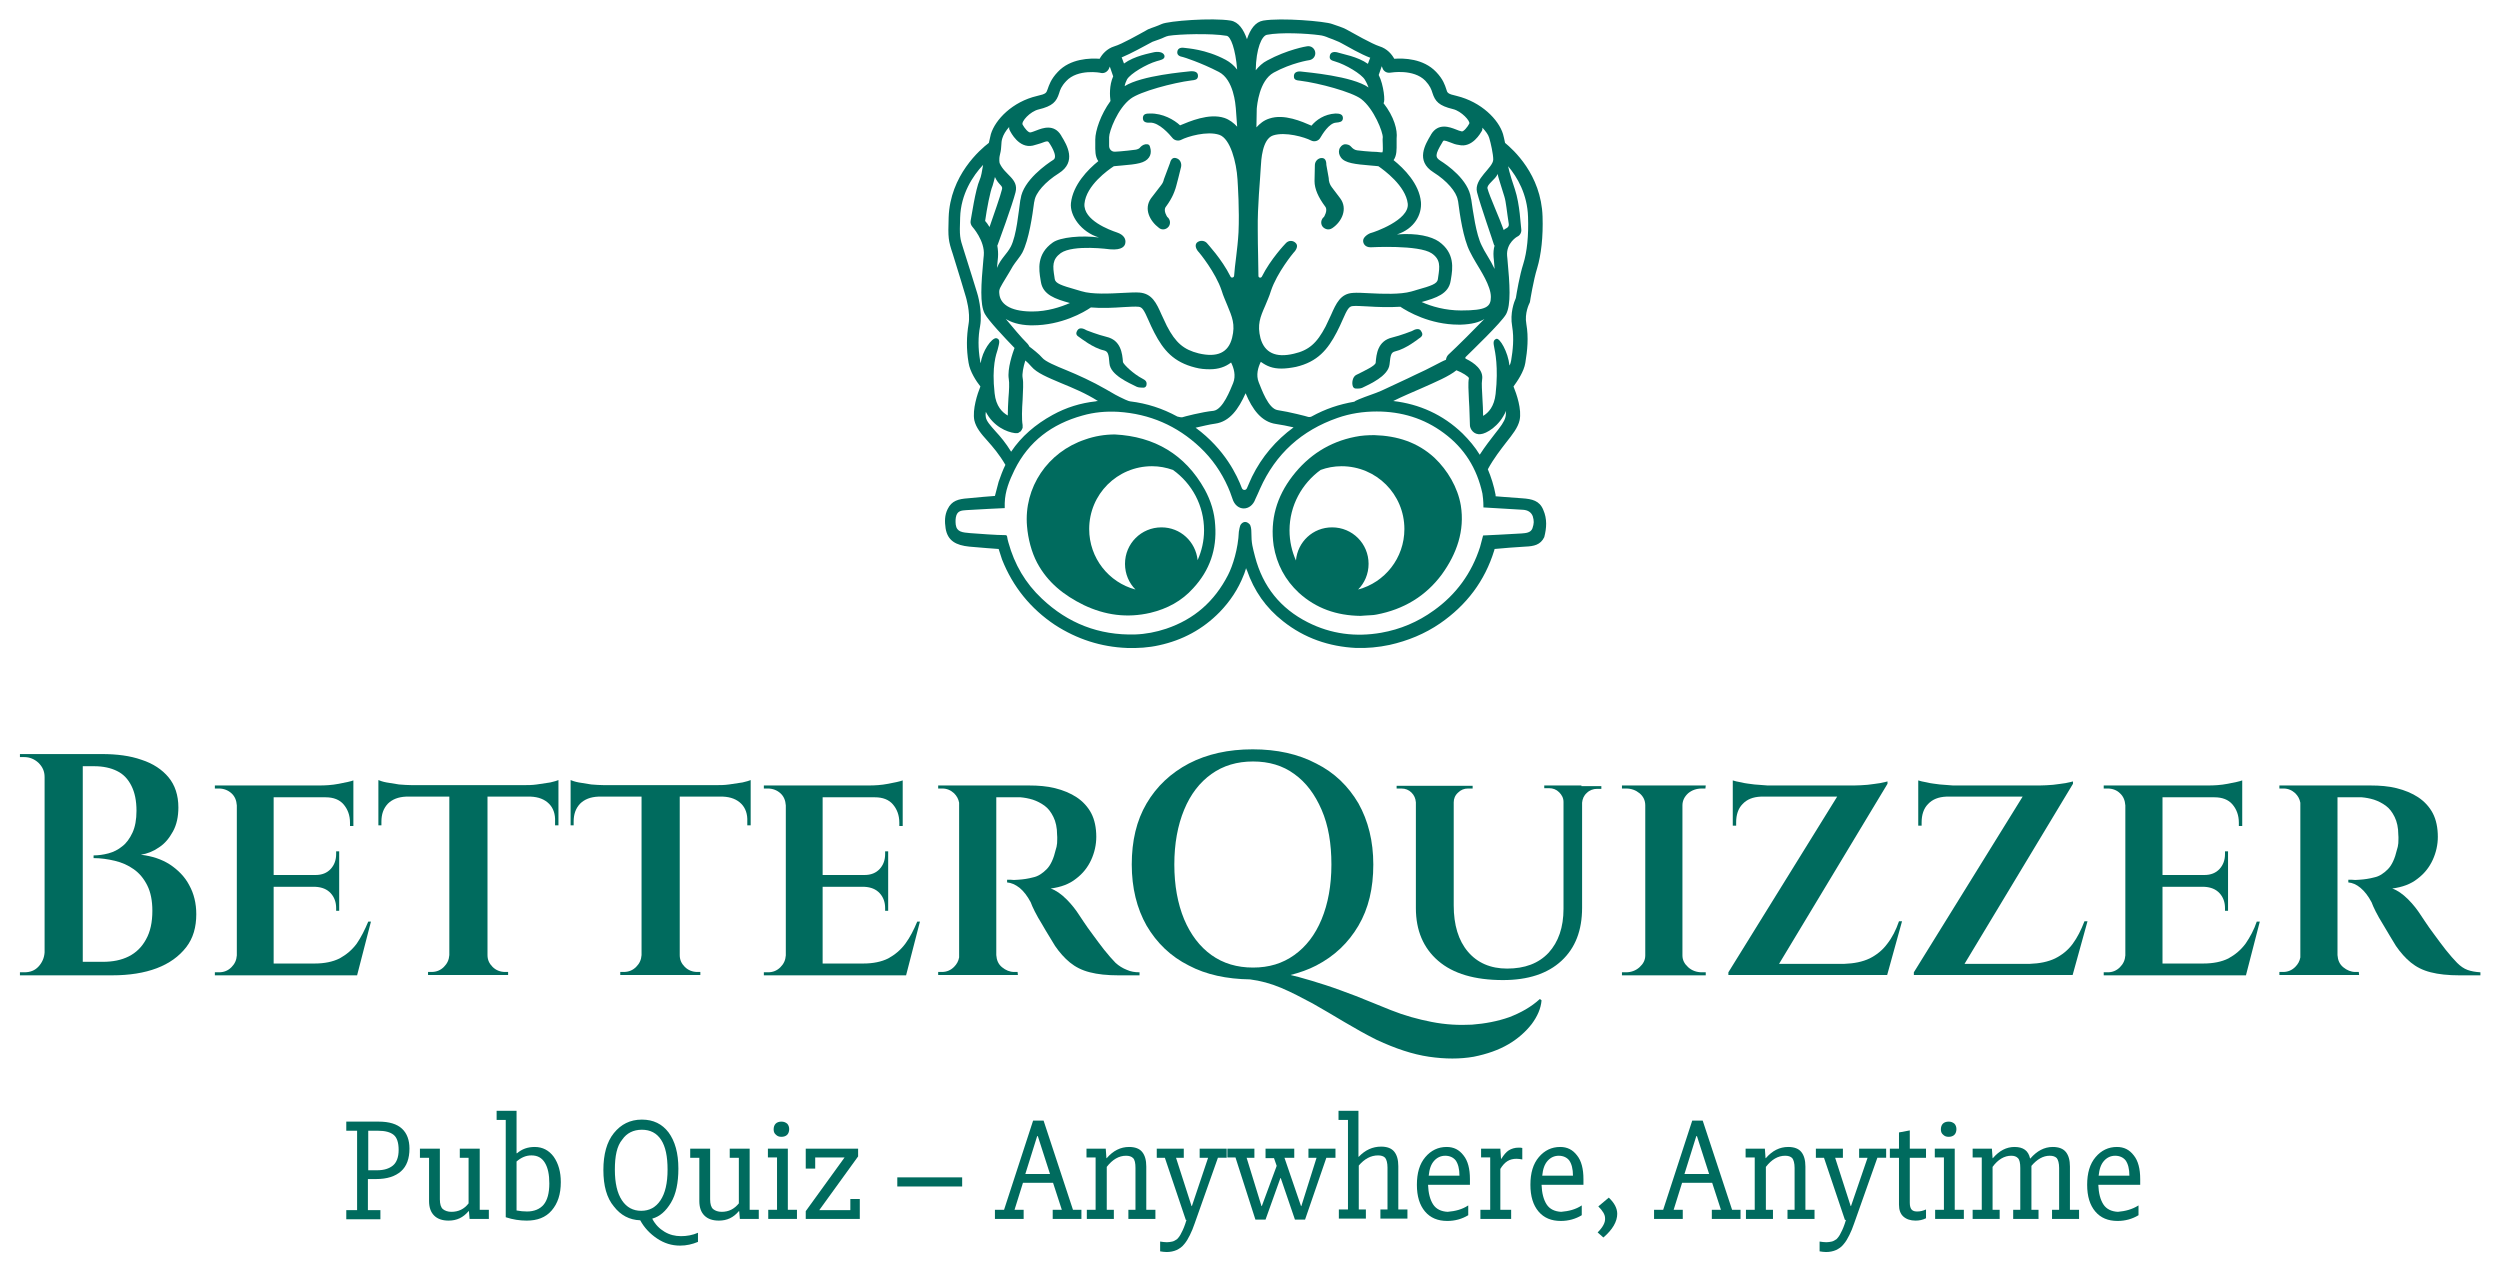 <?xml version="1.0" encoding="utf-8"?>
<svg version="1.1" id="Ebene_1" xmlns="http://www.w3.org/2000/svg" x="0px" y="0px"
	 viewBox="0 0 740 375.1" style="enable-background:new 0 0 740 375.1;" xml:space="preserve">
<style type="text/css">
	.st0{fill:#006B5E;}
</style>
<g>
	<path class="st0" d="M286.9,161.8c1.8,0.2,8.7,0.7,8.7,0.7s0.7,2.2,1,3.1c3.2,8.1,8.5,14.6,15.7,19.4c6.5,4.2,13.6,6.5,21.3,6.8
		c3.2,0.1,6.4-0.1,9.5-0.8c6.9-1.5,12.9-4.7,17.9-9.8c3.1-3.2,5.5-6.8,7.1-10.9c0.3-0.6,0.6-1.8,0.7-2c0-0.1,0.1-0.1,0.1,0
		c0,0.1,0.1,0.4,0.2,0.5c2.1,6.1,5.6,11.1,10.7,15.1c6.3,5,13.6,7.5,21.6,7.9c3.3,0.1,6.6-0.2,9.9-0.9c5.4-1.2,10.5-3.3,15-6.4
		c7.8-5.4,13.2-12.5,16-21.6c0.1-0.3,0.1-0.4,0.1-0.4c2-0.2,7-0.6,9.1-0.7c2.5-0.1,4.5-0.5,5.6-2.8c0.7-2.7,0.9-5.4-0.3-8.1
		c-1.1-2.7-3.3-3.2-6.2-3.4c-3.1-0.2-7.9-0.6-7.9-0.6s0-0.1,0-0.4c-0.5-2.7-1.3-5.2-2.3-7.6c1.8-3.3,3.8-5.8,5.4-7.9
		c1.9-2.4,3.5-4.4,4-6.6c0.7-3.2-0.9-7.8-1.8-10c1.1-1.5,3.1-4.4,3.5-7c0.6-3.6,1-7.5,0.3-11.5c-0.6-3.2,0.9-6.1,0.9-6.1
		c0.1-0.2,0.2-0.4,0.2-0.6c0-0.1,1-6.3,2.1-9.8c1.2-4,1.8-9.4,1.6-15.3c-0.4-12.5-8.8-19.9-11.1-21.8c-0.2-1-0.4-1.9-0.6-2.6
		c-1.3-4.3-6.4-9.5-13.7-11.3c-2.7-0.6-2.8-0.9-3.1-2c-0.4-1.2-0.9-2.9-3-5.1c-3.8-4-9.6-4.1-12.4-3.9c-0.7-1.3-2.1-3-4.4-3.7
		c-2.2-0.7-7.8-3.9-9.8-5c-1.1-0.6-2.8-1.1-4.2-1.6c-2.1-0.8-15-1.9-20.4-1c-2.3,0.4-3.8,2.5-4.8,5.5c-1-2.9-2.5-5.1-4.8-5.5
		c-5.5-0.9-18.4,0.1-20.4,1c-1.3,0.6-3.1,1.2-3.1,1.2c-0.9,0.3-1.2,0.5-1.7,0.8c-2,1.1-7.1,4-9.2,4.6c-2.3,0.7-3.7,2.4-4.4,3.7
		c-2.8-0.2-8.7-0.1-12.4,3.9c-2.1,2.2-2.6,4-3,5.1c-0.4,1.1-0.4,1.4-3.1,2c-7.3,1.7-12.4,7-13.7,11.3c-0.2,0.8-0.4,1.7-0.6,2.6
		c-2.5,1.9-11.5,9.6-11.9,22.1c-0.2,6-0.1,6.8,1.2,10.7c1.2,3.7,3.9,12.8,3.9,12.8s1.4,4.6,0.8,8c-0.6,3.6-0.7,7.4,0,11.5
		c0.4,2.6,2.3,5.5,3.5,7c-0.9,2.2-2.4,6.8-1.8,10c0.5,2.2,2,4,3.9,6.1c1.6,1.8,3.5,4,5.3,7.1c-0.8,1.6-1.4,3.3-2,5
		c-0.4,1.4-0.7,2.8-1.1,4.2c-0.1,0-6.4,0.5-8,0.7c-2.8,0.2-4.8,0.7-6,3.2c-0.9,1.8-0.9,3.7-0.6,5.7
		C280.5,160.1,283,161.4,286.9,161.8z M445.6,123.5c-0.3,1.3-1.5,2.9-3.1,4.9c-1.3,1.7-2.9,3.7-4.5,6.2c-1.4-2.3-3.1-4.3-5.1-6.3
		c-5.8-5.6-12.8-8.7-20.5-9.6c2.8-1.4,5.7-2.6,8.2-3.7c4.5-2,8.3-3.6,10.5-5.4c1.8,0.7,3.5,1.8,3.7,2.3c-0.3,1.5-0.1,3.8,0,6.5
		c0.2,2.7,0.2,5.8,0.3,7.5c0,1,1.1,2.9,3.2,2.6c1.5-0.1,5.5-2.2,7.5-6.9C445.7,122.2,445.8,122.9,445.6,123.5z M410.3,115
		c-1.8,0.9-4,1.7-6.3,2.5c-0.8,0.3-2.9,1.1-3.1,1.4c-4.6,0.8-8.5,2.1-12.7,4.4c-0.1,0.1-0.8,0.2-1,0.1c-0.2-0.1-5.6-1.5-9-2
		c-2.8-0.4-4.8-6.3-5.6-8.2c-0.9-2.2-0.2-4.5,0.6-6.1c1.8,1.3,3.5,2,6.1,2c1.3,0,2.8-0.2,4.3-0.5c6.4-1.5,9.4-5.1,12.1-10.3
		c0.7-1.3,1.2-2.5,1.7-3.6c1.4-3.2,1.9-4,3-4.1c0.9-0.1,2.5,0,4.4,0.1c3,0.2,6.5,0.3,9.7,0.1c2.1,1.4,8.7,5.3,17.3,5.3
		c0.2,0,0.4,0,0.6,0c3.2-0.1,5.5-0.7,7-1.7c-2.3,2.4-8.2,8.3-10.7,10.6c-0.4,0.4-0.6,0.9-0.7,1.5c-1.4,0.5-4.7,2.5-9.2,4.5
		C416.2,112.3,413.2,113.6,410.3,115z M452.3,64.2c0.2,5.5-0.3,10.4-1.4,13.9c-1.1,3.4-2,8.8-2.2,10.1c-0.5,1.1-1.8,4.5-1.1,8.4
		c0.6,3.6,0.2,7.1-0.3,10.1c-0.1,0.5-0.2,1-0.5,1.5c-0.4-4-2.9-8.3-3.9-7.9c-1.1,0.4-0.8,1.5-0.6,2.6c0.2,1.1,1.3,5.7,0.4,13.7
		c-0.4,3.7-2.1,5.6-3.7,6.5c0-1.6-0.1-3.4-0.2-5.1c-0.1-2.2-0.3-4.5-0.1-5.6c0.5-2.9-2.3-5-4.8-6.2c-0.2-0.1-0.2-0.3-0.1-0.5
		c1.7-1.7,10.6-10.2,12-12.7c1.5-2.8,1.1-8.8,0.4-16.3l-0.1-1c-0.3-3.8,3-5.7,3.1-5.7c0.8-0.4,1.2-1.3,1.1-2.1
		c-0.2-1.2-0.4-7.4-1.9-11.9c-0.3-0.8-1.7-5.1-2-6.8C449.1,52.4,452.1,57.5,452.3,64.2z M445.3,58.2c0.5,1.6,0.7,4.3,1.3,8.1
		c0.1,0.5-0.2,1-0.6,1.2c-0.4,0.2-0.7,0.4-0.9,0.6c-1.3-3.7-4.2-10-4.8-12.3c-0.3-1.2,2.4-2.7,3-4.3
		C443.4,52.3,444.3,54.9,445.3,58.2z M438.6,38.8c0.2-0.3,0.2-0.7,0.2-1c1,1.1,1.7,2,2,3c0.5,1.6,1.2,4.9,1.2,6.4
		c0,2.5-5.8,5.7-4.8,9.7c0.9,3.6,4.9,15,5,15.5c0,0.1,0.1,0.2,0.2,0.3c-0.3,1-0.4,2.1-0.3,3.4l0.1,1c0.1,0.7,0.1,1.6,0.2,2.5
		c-0.6-1.3-1.4-2.7-2.2-4c-0.6-1-1.2-2-1.6-2.9c-1.7-3.3-2.6-10.2-3.1-13.6l-0.1-0.4c-0.7-5.5-7.1-9.9-9-11.1
		c-1.6-1-1.7-1.8,0.5-5.4L427,42c0.3-0.5,0.3-0.6,2.4,0.2c0.7,0.3,1.5,0.6,2.4,0.7C435.8,43.9,438.3,39.3,438.6,38.8z M409,19.6
		c0.1,0.3,0.2,0.5,0.2,0.5c0.3,1,1.3,1.6,2.4,1.4c0.1,0,6.8-1.2,10.3,2.4c1.4,1.5,1.8,2.6,2.1,3.6c0.8,2.5,1.9,3.8,6.1,4.8
		c2.5,0.6,5.2,3.6,4.8,4.3c-0.5,1-1.7,2.4-2.2,2.3c-0.5-0.1-1.1-0.3-1.8-0.6c-1.8-0.7-5.2-2-7.3,1.5l-0.1,0.2
		c-1.6,2.7-4.6,7.6,0.8,11c4,2.5,6.8,5.8,7.2,8.2l0.1,0.4c0.5,3.9,1.5,11,3.5,14.9c0.5,1,1.1,2.1,1.7,3.1c1.4,2.4,4.5,7,4.5,10.3
		c0,2.9-1.3,4-8.8,4c-4.7,0-8.8-1.2-11.7-2.5c4.3-1.2,8-2.4,8.6-6.3l0.1-0.6c0.5-3,1.2-7.6-3.6-11c-2.2-1.5-6.4-2.6-12.4-2.1
		c5.2-1.7,7.4-5.9,7.1-9.6c-0.5-5.4-5-9.9-8.1-12.4c1-1.4,0.9-3.3,0.9-4.9c0-0.6,0-1.1,0-1.5c0.3-2.5-0.7-6.4-3.9-10.5
		c0.6-0.2,0.1-5.4-1.4-8.3L409,19.6z M375,10.3c4.1-0.8,11.8-0.4,15.5,0.1c1,0.1,1.9,0.4,2.8,0.8c0.8,0.3,1.7,0.6,2.3,0.9
		c0.5,0.2,1,0.4,1.5,0.7c1.8,1,5.8,3.3,8.5,4.3c0,0.1-0.1,0.1-0.1,0.2l-0.6,1.6c-3.1-2.2-7.6-2.9-8.7-3.3c-1.2-0.4-2.5-0.3-2.6,1.1
		c-0.1,1,0.6,1.2,1.6,1.5c3.1,0.9,7.8,3.7,8.8,5.4c0.6,1,0.9,1.8,1.1,2.3c-4.8-3.4-18.3-4.5-19.8-4.7c-1.3-0.2-2.4,0.2-2.3,1.5
		c0,1,0.9,1.1,1.9,1.2c5.5,0.7,15.2,3.3,18,5.4c3.8,2.9,6.5,9.9,6.4,11.4c-0.1,0.6,0,1.3,0,2c0,0.7,0.1,2-0.1,2.4
		c-0.1,0-0.2,0-0.4,0c-0.8-0.1-1.8-0.2-2.8-0.2c-1.2-0.1-3-0.2-4.3-0.4c-0.7-0.1-1.3-0.5-1.8-1.1c-0.4-0.5-1.1-0.7-1.8-0.7
		c-0.8,0.1-1.5,0.8-1.7,1.6s0,1.6,0.5,2.3c1.2,1.7,4.2,2,8.9,2.4c0.8,0.1,1.5,0.1,2.2,0.2c1.6,1.1,8.1,5.8,8.7,11.1
		c0.5,4.9-10.2,8.5-10.7,8.6c-0.9,0.2-2.4,1.2-2.5,2.2c-0.1,0.9,0.5,2.1,2.2,2.1c0.1,0,14.3-0.8,18.1,1.8c2.6,1.8,2.4,3.8,1.9,7
		l-0.1,0.7c-0.2,1.3-1.9,1.9-6.2,3.1c-0.5,0.2-1.1,0.3-1.7,0.5c-3.2,0.9-8.5,0.7-12.3,0.5c-2-0.1-3.7-0.2-4.9-0.1
		c-3.7,0.2-5,3.1-6.5,6.5c-0.5,1-1,2.2-1.6,3.4c-2.6,5-5,7.1-9.4,8.1c-5.4,1.3-8.7-0.3-9.9-4.6c-1-4-0.1-6.2,1.4-9.6
		c0.5-1.3,1.2-2.7,1.7-4.4c1.8-5.4,6.6-11.2,6.7-11.3c0.8-0.8,1.5-2.1,0.6-2.9c-0.8-0.8-2.1-0.8-2.9,0.1c-0.2,0.2-4.5,4.7-7.1,9.9
		c-0.3,0.5-1,0.3-1-0.2c0-3.4-0.2-8.4-0.2-13.6c-0.1-7.4,0.7-14.5,0.9-18.7c0.1-1.9,0.4-8.2,3.6-9.3c3.6-1.2,9.4,0.5,11.3,1.5
		c1,0.5,2.2,0.1,2.7-0.8c0.6-1,2.6-4.4,4.7-4.5c1-0.1,1.9-0.2,2-1.2c0.1-1.3-1-1.5-2.2-1.5c-3.3,0.2-5.7,1.9-7.1,3.6
		c-2.8-1.2-8.1-3.6-12.5-2.1c-1.6,0.5-2.8,1.5-3.8,2.6l0.1-5.5c0.1-1,0.7-8.3,5-10.7c5.3-2.9,10.5-3.7,10.6-3.7
		c1.1-0.2,1.9-1.2,1.7-2.4c-0.2-1.1-1.2-1.9-2.4-1.7c-0.2,0-5.9,1-11.8,4.2c-1.4,0.7-2.5,1.8-3.4,2.9
		C371.8,14.3,373.5,10.6,375,10.3z M377.7,125.5c1.4,0.2,3.5,0.6,5.2,1c-5.2,3.8-9.4,8.7-12.3,14.6c-0.4,0.8-1,2.3-1.5,3.4
		c-0.3,0.7-1.2,0.7-1.5,0c-1.4-3.7-5-11.5-13.7-17.9c1.8-0.4,4.2-1,5.8-1.2c4.3-0.6,6.9-4.3,9-9
		C370.7,121.2,373.4,124.9,377.7,125.5z M350,123.5c-0.2,0.1-1.2-0.1-1.5-0.2c-4.4-2.4-9-3.9-14-4.5c-0.1,0-0.8-0.2-1.4-0.5
		c-2.6-1.2-3.4-1.7-5.8-3.1c-4-2.3-8.2-4.2-11.6-5.6c-3.2-1.3-6.3-2.6-7.2-3.7c-0.8-1-3.1-2.8-3.8-3.3c-0.1-0.3-0.3-0.5-0.5-0.8
		c-2.3-2.3-4.2-4.7-6.5-7.4c1.6,1,3.9,1.8,7.3,1.9c0.2,0,0.4,0,0.6,0c8.6,0,15.3-3.9,17.3-5.3c3.2,0.3,6.7,0.1,9.7-0.1
		c1.8-0.1,3.4-0.2,4.4-0.1c1.1,0.1,1.6,0.9,3,4.1c0.5,1.1,1,2.3,1.7,3.6c2.7,5.2,5.7,8.7,12.1,10.3c1.5,0.4,2.9,0.5,4.3,0.5
		c2.6,0,4.6-0.7,6.3-2c0.8,1.6,1.5,3.9,0.6,6.1c-0.8,1.9-3,7.8-5.8,8.2C355.9,121.9,350.2,123.4,350,123.5z M352.3,21.1
		c-1.5,0.2-14.3,1.2-19.4,4.4c0.1-0.7,0.4-1.4,0.7-2c1-1.7,5.7-4.5,8.8-5.4c1-0.3,2.4-0.5,2.3-1.5c-0.2-1.3-2.1-1.4-3.3-1.1
		c-1.1,0.3-5.5,1-8.7,3.3l-0.6-1.6c0-0.1-0.1-0.1-0.1-0.2c2.7-1.1,7-3.5,8.7-4.4c0.3-0.2,0.6-0.3,0.9-0.4c0.8-0.3,2.1-0.7,3.1-1.2
		c0.4-0.2,0.8-0.3,1.2-0.4c3-0.5,12.6-0.8,17.2,0c1.2,0.2,2.6,3.9,3.1,10c-0.9-1.2-2.1-2.2-3.4-2.9c-6-3.2-11.6-3.4-11.9-3.5
		c-1.1-0.2-2.2-0.1-2.4,1c-0.2,1.1,0.6,1.5,1.7,1.7c0.1,0,5.2,1.6,10.6,4.4c4.4,2.3,4.9,9.7,5,10.7l0.4,5.5c-1-1.1-2.3-2.1-3.8-2.6
		c-4.6-1.5-10.4,1.1-13.1,2.2c-1.7-1.6-5.1-3.6-8.9-3.5c-1.1,0-2,0.1-2.1,1.2c-0.1,1.3,0.9,1.6,2.1,1.5c2.7-0.1,5.8,3.5,6.7,4.6
		c0.6,0.7,1.7,0.9,2.5,0.5c1.9-1,7.7-2.7,11.3-1.5c3.3,1.1,5.1,8.2,5.4,13.2c0.1,1.7,0.6,9,0.3,15.7c-0.3,5.2-1.1,9.6-1.3,12.8
		c0,0.6-0.9,0.8-1.1,0.2c-2.6-5.2-6.8-9.6-7-9.9c-0.8-0.8-2.1-0.8-2.9-0.1c-0.8,0.8-0.2,2.1,0.6,2.9c0.1,0.1,4.9,5.9,6.7,11.3
		c0.5,1.7,1.2,3.1,1.7,4.4c1.4,3.4,2.4,5.6,1.4,9.6c-1.1,4.4-4.4,5.9-9.9,4.6c-4.4-1.1-6.8-3.1-9.4-8.1c-0.6-1.2-1.1-2.4-1.6-3.4
		c-1.5-3.4-2.8-6.2-6.5-6.5c-1.2-0.1-2.9,0-4.9,0.1c-3.8,0.2-9.1,0.5-12.3-0.5c-0.6-0.2-1.1-0.3-1.7-0.5c-4.2-1.2-6-1.8-6.2-3.1
		l-0.1-0.7c-0.5-3.1-0.7-5.1,1.9-7c3.8-2.6,14.5-1.1,14.6-1.1c3.6,0.3,4.4-1,4.5-1.9c0.2-1.1-0.4-2.4-2.5-3.1
		c-2.1-0.7-10-3.6-9.6-8.5c0.5-5.4,7-10,8.7-11.1c0.7-0.1,1.4-0.1,2.2-0.2c4.7-0.4,7-0.7,8.2-2.4c0.5-0.7,0.6-1.5,0.5-2.3
		c-0.2-0.8-0.2-1.5-1-1.6c-0.8-0.1-1.5,0.3-2,0.8c-0.3,0.5-0.9,0.7-1.4,0.8c-1.4,0.2-3.4,0.4-4.6,0.5c-0.4,0-1,0.1-1.5,0.1
		c-1,0.1-1.8-0.7-1.8-1.7c0-0.2,0-0.4,0-0.6c0-0.7,0-1.4,0-2c0-1.7,2.5-8.5,6.4-11.4c2.8-2.1,12.5-4.7,18-5.4c1-0.1,1.8-0.2,1.9-1.2
		C354.7,21.3,353.6,21,352.3,21.1z M307.4,32.4c4.2-1,5.3-2.3,6.1-4.8c0.3-1,0.6-2,2.1-3.6c3.4-3.7,10.2-2.5,10.3-2.4
		c1,0.2,2-0.4,2.4-1.4c0,0,0.1-0.2,0.2-0.5l1,2.9c-1.2,2.7-1,5.8-0.8,7.3c-2.9,4-4.5,8.8-4.5,11.4c0,0.4,0,0.9,0,1.5
		c0,1.6-0.1,3.5,0.9,4.9c-3.1,2.5-7.5,7-8.1,12.4c-0.4,3.7,3,8.6,8.3,10.2c-5.1-0.7-11.5-0.1-13.7,1.5c-4.8,3.4-4.1,8-3.6,11
		l0.1,0.6c0.6,3.9,4.3,5.1,8.6,6.3c-2.8,1.2-6.7,2.5-11.1,2.5c-0.2,0-0.3,0-0.5,0c-6.4-0.1-9.1-2.4-9.3-5.3c-0.1-0.7,0-1.2,0.3-1.8
		c0.7-1.4,2.3-3.8,3.7-6.3c0.6-1,2.3-3,2.8-4c2-3.9,3-11.1,3.5-14.9l0.1-0.4c0.3-2.4,3.2-5.7,7.2-8.2c5.4-3.4,2.4-8.4,0.8-11
		l-0.1-0.2c-2.1-3.5-5.5-2.2-7.3-1.5c-0.6,0.2-1.2,0.5-1.8,0.6c-0.6,0.1-1.7-1.2-2.3-2.3C302.2,36,304.9,33,307.4,32.4z M296,45.7
		c0.6-2.3,0.2-3.3,0.7-4.8c0.3-1,1-2.2,2-3.3c0,0.3,0,0.7,0.2,1c0.3,0.6,2.7,5.4,6.8,4.5c0.8-0.2,1.7-0.5,2.4-0.7
		c2-0.8,2.1-0.6,2.4-0.2c0,0,2.9,4.1,1.3,5.1c-1.9,1.2-9,6.1-9.7,11.6l-0.1,0.4c-0.5,3.4-1.1,10.4-2.8,13.7
		c-1.2,2.3-2.9,3.4-4.1,6.3c0.1-0.9,0.1-1.3,0.2-2.1l0.1-1c0.1-1.2,0-2.4-0.2-3.5c0-0.1,0.1-0.1,0.1-0.2c0.2-0.5,4.4-12,5.3-15.6
		c1-4-3.2-5.1-4.7-8.6C295.9,48.3,295.6,47.3,296,45.7z M293.8,55c0.2-0.6,0.5-1.8,0.7-2.6c1.1,2.4,2.4,2.5,2.1,3.6
		c-0.5,2.1-2.4,7.4-3.7,11.2c-0.5-0.8-0.9-1.4-1.3-1.8C292.1,61.8,293.1,56.6,293.8,55z M290.1,106.7c-0.6-3.6-0.6-7,0-10.1
		c0.8-4.4-0.8-9.8-0.9-10c0,0-2.8-9.1-4-12.8c-1.1-3.4-1.2-3.8-1-9.4c0.2-7,3.8-12.4,6.8-15.6c-0.3,1.8-0.6,3.6-1,4.4
		c-1.3,2.9-2.5,11.3-2.7,12.2c-0.1,0.6,0.1,1.2,0.5,1.7c0,0,3.8,4.2,3.4,8.5l-0.1,1c-0.7,7.6-1.1,13.5,0.4,16.3
		c1.1,2,5.7,6.9,8.8,10.1c-0.5,1.3-2.2,6.2-1.7,9.2c0.2,1.1,0.1,3.4-0.1,5.6c-0.1,1.8-0.2,3.6-0.2,5.2c-1.6-0.9-3.5-2.7-3.9-6.6
		c-0.9-8,0.5-11.6,0.9-12.9c0.4-1.7,1-3.1-0.4-3.4c-1.4-0.1-4.2,3.9-4.6,7.4C290.2,107.2,290.1,107,290.1,106.7z M294.7,127.7
		c-1.5-1.7-2.7-3-2.9-4.2c-0.1-0.4-0.1-1,0-1.6c2.2,4.3,6.2,6,8.6,6.3c0.1,0,0.1,0,0.2,0c0.1,0,0.1,0,0.2,0c0.1,0,0.3,0,0.4,0
		c0.1,0,0.2-0.1,0.3-0.1c0,0,0.1,0,0.1-0.1c0.1,0,0.1-0.1,0.2-0.1l0.1-0.1c0.1,0,0.1-0.1,0.2-0.1l0.1-0.1c0-0.1,0.1-0.1,0.1-0.2
		l0.1-0.1c0-0.1,0.1-0.1,0.1-0.2s0-0.1,0.1-0.2c0-0.1,0-0.1,0.1-0.2c0-0.1,0-0.1,0-0.2v-0.1v-0.1c0-0.1,0-0.1,0-0.2
		c0-0.1,0-0.1,0-0.2v-0.1c-0.3-1.6-0.2-4.7,0-7.5c0.1-2.7,0.3-5,0-6.5c-0.2-1.1,0.2-3.2,0.8-5.1c0.5,0.4,1.1,1,1.8,1.8
		c1.6,1.9,4.8,3.2,8.8,4.9c3.4,1.4,7.3,3,10.9,5.3c-0.2,0-0.5,0-0.7,0.1c-4.5,0.5-8.7,1.8-12.7,4c-5.1,2.8-9.3,6.4-12.3,10.9
		C297.7,131.1,296.1,129.2,294.7,127.7z M283.1,152.5c0.5-1.3,1.5-1.4,2.9-1.5c2.9-0.2,11.2-0.6,11.4-0.6c0-0.5,0-1,0-1.5
		c0.1-3.6,1.4-6.7,2.9-9.8c4.2-8.5,11.1-13.6,20.1-16.1c3.5-1,7-1.3,10.6-1.1c9.3,0.6,17.4,4.1,24.2,10.5c3.6,3.4,6.3,7.3,8.3,11.8
		c0.3,0.6,0.9,2.2,1.3,3.4c1.2,3.9,5.5,3.8,6.8,0.1c0.1-0.1,1.3-2.9,1.4-3.1c4.6-10.3,12.3-17.2,22.9-20.9c3.7-1.3,7.6-1.9,11.6-1.9
		c7.3,0,14,2,19.9,6.4c6.1,4.5,9.8,10.5,11.4,17.9c0.1,0.6,0.3,2.1,0.3,4.1c1.7,0.1,10.1,0.6,11.8,0.7c1.2,0.1,2.3,0.6,2.8,1.9
		c0.4,1.4,0.4,2.1-0.1,3.6c-0.5,1.3-1.9,1.4-3.2,1.5c-2.8,0.2-11.4,0.6-11.4,0.6c-0.3,1.1-0.6,2.3-0.9,3.4
		c-2.5,7.8-7.1,14.1-13.7,18.8c-4.7,3.4-9.9,5.6-15.6,6.6c-7.5,1.3-14.8,0.4-21.7-3.1c-8.1-4.1-13.3-10.6-15.6-19.4
		c-0.7-2.8-1.1-3.8-1.1-7.4c0-0.6-0.1-1.9-0.6-2.3c-0.8-0.8-1.7-0.8-2.4,0c-0.5,0.5-0.6,2-0.7,2.3c-0.2,5-1.8,10.1-3.2,12.8
		c-4,7.8-10,13.1-18.3,15.9c-3,1-6.1,1.6-9.2,1.7c-10.7,0.3-19.9-3.3-27.6-10.6c-4.9-4.6-8.1-10.1-9.9-16.6
		c-0.2-0.6-0.3-1.2-0.4-1.8c-0.1-0.3-0.2-0.4-0.5-0.4c-2.8,0-7.6-0.4-10.5-0.6c-2.2-0.2-3.9-0.3-4.2-2.5
		C282.8,154.3,282.8,153.4,283.1,152.5z"/>
	<path class="st0" d="M343.1,67.5c0.4,0.3,0.8,0.4,1.2,0.4c0.6,0,1.2-0.3,1.6-0.8c0.7-0.9,0.5-2.2-0.4-2.9c0,0-1.3-1.9-0.4-3
		c2.1-2.8,2.7-5,2.7-5c0.2-0.2,1.8-6.8,1.8-6.8c0.2-1-0.2-2.1-1.2-2.5c-1.2-0.5-1.8,0.2-2.1,1.4l-1.8,4.8c-0.1,0.6-0.4,1.2-0.8,1.7
		c-0.7,0.9-1.8,2.3-3,3.9C338.5,61.8,340.3,65.4,343.1,67.5z"/>
	<path class="st0" d="M338.2,112.1c-2.7-1.4-5.5-4.1-5.8-4.9c-0.2-2.6-0.6-6.5-4.9-7.5c-2.5-0.6-5.8-1.9-5.8-1.9c-1-0.6-2.2-1-2.8,0
		c-0.6,1-0.3,1.5,0.7,2.1c0.2,0.1,3.9,3.1,7.1,3.8c1.2,0.3,1.5,0.9,1.7,3.9c0.3,3.4,5.7,5.7,8.1,6.9c0.3,0.1,0.6,0.2,0.9,0.2
		c0.8,0,1.5,0.3,1.9-0.5C339.6,113.1,339.2,112.6,338.2,112.1z"/>
	<path class="st0" d="M393.3,52.7l-0.7-3.9c0-1.3-0.4-2.2-1.7-2c-1,0.2-1.7,1.1-1.7,2.1l-0.1,4.7c0,2.3,1.1,4.8,3.2,7.6
		c0.8,1.1-0.4,3-0.4,3c-0.9,0.7-1.1,2-0.4,2.9c0.4,0.5,1.6,1.3,2.9,0.4c2.8-1.9,4.6-5.7,2.3-8.8c-1-1.3-1.8-2.4-2.5-3.3
		C393.6,54.6,393.3,53.7,393.3,52.7z"/>
	<path class="st0" d="M417.9,98c0,0-3.3,1.3-5.8,1.9c-4.3,1-4.7,4.9-4.9,7.5c-0.2,0.9-3,2.2-5.8,3.6c-1,0.5-1.4,2.4-0.9,3.5
		c0.4,0.7,1.1,0.5,1.8,0.5c0.3,0,0.6-0.1,0.9-0.2c2.3-1.1,7.7-3.5,8.1-6.9c0.3-3,0.5-3.6,1.7-3.9c3.1-0.7,6.9-3.7,7-3.8
		c1-0.6,1.3-1.2,0.7-2.1C420.2,97,418.9,97.4,417.9,98z"/>
	<path class="st0" d="M50.3,255.9c-2.5-1.6-5.3-2.5-8.6-2.9c1.9-0.3,3.7-1,5.4-2.2c1.7-1.1,3-2.7,4.1-4.7c1.1-2,1.6-4.4,1.6-7.1
		c0-3.6-1-6.6-2.9-8.9c-1.9-2.3-4.6-4.1-8-5.2c-3.4-1.2-7.3-1.7-11.8-1.7h-5.6h-8.4h-2.7h-0.3H5.9v0.9c0.1,0,0.3,0,0.7,0
		c0.3,0,0.5,0,0.6,0c1.6,0,3,0.6,4.2,1.7c1.2,1.2,1.8,2.5,1.8,4.2v51.9c-0.1,1.6-0.7,3-1.8,4.2c-1.1,1.2-2.5,1.7-4.2,1.7
		c-0.1,0-0.2,0-0.6,0c-0.3,0-0.5,0-0.7,0v0.9h7.2h0.3h10.3h0.8h8.7c5.1,0,9.5-0.7,13.2-2.1c3.7-1.4,6.6-3.5,8.7-6.2
		c2.1-2.7,3-6,3-9.8c0-3.2-0.7-6.1-2.1-8.6C54.7,259.5,52.7,257.5,50.3,255.9z M43.2,278.1c-1.2,2.2-2.9,3.9-5.1,5
		c-2.2,1.1-4.7,1.6-7.7,1.6h-5.9v-57.9h3.4c2.6,0,4.9,0.5,6.7,1.4c1.9,0.9,3.3,2.4,4.3,4.4s1.5,4.4,1.5,7.4c0,2.6-0.4,4.8-1.2,6.5
		c-0.8,1.7-1.8,3.1-3,4c-1.2,1-2.6,1.7-4.1,2.1s-3,0.6-4.4,0.6v0.8c2.1,0,4.2,0.3,6.3,0.8c2.1,0.5,3.9,1.3,5.6,2.5
		c1.7,1.2,3,2.8,4,4.8s1.5,4.5,1.5,7.5C45.1,273,44.5,275.8,43.2,278.1z"/>
	<path class="st0" d="M105.7,288.7l4.1-15.9H109c-1,2.4-2.1,4.6-3.4,6.5c-1.4,1.9-3.1,3.3-5.1,4.4c-2,1-4.5,1.5-7.3,1.5H81v-22.7
		h12.4c1.9,0.1,3.4,0.7,4.5,1.9c1.1,1.2,1.6,2.7,1.6,4.4v0.8h0.9v-7.1v-0.2v-3.1V259v-7h-0.9v0.8c0,1.7-0.5,3.2-1.6,4.4
		c-1.1,1.2-2.6,1.8-4.5,1.8H81v-23h15.4c2.3,0,4.1,0.7,5.3,2.1s1.9,3.2,1.9,5.4v1h1V236v-0.3v-2.2v-0.9V231c-0.8,0.3-2.2,0.6-4.3,1
		c-2.1,0.4-4,0.5-5.8,0.5H81h-0.2h-9.9h-0.8h-6.5v0.9h1.2c1.4,0,2.7,0.5,3.7,1.4c1,0.9,1.5,2.1,1.6,3.6v44.4
		c-0.1,1.4-0.6,2.5-1.6,3.5s-2.2,1.5-3.7,1.5h-1.2v0.9h6.5h0.8h9.9H81h9.1h15.4H105.7z"/>
	<path class="st0" d="M112.9,243.2c0-2.2,0.6-3.9,1.9-5.3c1.3-1.3,3.1-2,5.4-2.1H133v46.9c-0.1,1.4-0.6,2.5-1.6,3.5
		s-2.2,1.5-3.7,1.5h-1v0.9h6.3h0.2h10.6h0.4h6.2v-0.9h-0.9c-1.4,0-2.7-0.5-3.7-1.5s-1.5-2.1-1.5-3.5v-46.9h12.8
		c2.3,0.1,4.1,0.8,5.4,2.1s1.9,3.1,1.8,5.3v1.1h1v-8.5v-0.3v-2.2v-0.9v-1.5c-0.4,0.2-1.2,0.4-2.4,0.7c-1.3,0.2-2.6,0.4-4,0.6
		c-1.4,0.2-2.7,0.2-3.9,0.2h-33.1c-1.2,0-2.5-0.1-3.8-0.2c-1.4-0.2-2.6-0.4-3.7-0.6c-1.1-0.2-1.9-0.5-2.4-0.7v1.5v0.9v2.2v0.3v8.5
		h0.9V243.2z"/>
	<path class="st0" d="M189.9,282.7c-0.1,1.4-0.6,2.5-1.6,3.5s-2.2,1.5-3.7,1.5h-1v0.9h6.3h0.2h10.6h0.4h6.2v-0.9h-0.9
		c-1.4,0-2.7-0.5-3.7-1.5s-1.5-2.1-1.5-3.5v-46.9H214c2.3,0.1,4.1,0.8,5.4,2.1s1.9,3.1,1.8,5.3v1.1h1v-8.5v-0.3v-2.2v-0.9v-1.5
		c-0.4,0.2-1.2,0.4-2.4,0.7c-1.4,0.2-2.7,0.4-4,0.6c-1.4,0.2-2.7,0.2-3.9,0.2h-33.1c-1.2,0-2.5-0.1-3.8-0.2
		c-1.4-0.2-2.6-0.4-3.7-0.6c-1.1-0.2-1.9-0.5-2.4-0.7v1.5v0.9v2.2v0.3v8.5h0.9v-1.1c0-2.2,0.6-3.9,1.9-5.3c1.3-1.3,3.1-2,5.4-2.1
		h12.8V282.7z"/>
	<path class="st0" d="M233.4,288.7h9.9h0.2h9.1H268h0.2l4.1-15.9h-0.8c-1,2.4-2.1,4.6-3.5,6.5c-1.4,1.9-3.1,3.3-5.1,4.4
		c-2,1-4.5,1.5-7.3,1.5h-12.1v-22.7h12.4c1.9,0.1,3.4,0.7,4.5,1.9c1.1,1.2,1.6,2.7,1.6,4.4v0.8h0.9v-7.1v-0.2v-3.1V259v-7H262v0.8
		c0,1.7-0.5,3.2-1.6,4.4c-1.1,1.2-2.6,1.8-4.5,1.8h-12.4v-23H259c2.3,0,4.1,0.7,5.3,2.1c1.2,1.4,1.9,3.2,1.9,5.4v1h1V236v-0.3v-2.2
		v-0.9V231c-0.8,0.3-2.2,0.6-4.3,1c-2.1,0.4-4,0.5-5.8,0.5h-13.6h-0.2h-9.9h-0.8h-6.5v0.9h1.2c1.4,0,2.7,0.5,3.7,1.4
		c1,0.9,1.5,2.1,1.6,3.6v44.4c-0.1,1.4-0.6,2.5-1.6,3.5s-2.2,1.5-3.7,1.5h-1.2v0.9h6.5H233.4z"/>
	<path class="st0" d="M301.3,288.6l-0.1-0.9c-0.1,0-0.4,0-1,0c-1.3,0-2.5-0.5-3.6-1.4c-1.1-0.9-1.6-2.1-1.7-3.6V236
		c0.4,0,1.2,0,2.4,0c1.4,0,3,0,4.8,0c1.1,0.1,2.3,0.3,3.6,0.7c1.2,0.4,2.4,1,3.5,1.8c1.1,0.8,1.9,1.9,2.6,3.3
		c0.7,1.4,1.1,3.2,1.1,5.3c0.1,0.9,0,1.8,0,2.5c-0.1,0.8-0.2,1.4-0.4,1.9c-0.6,2.6-1.5,4.6-2.7,5.8s-2.5,2.1-4,2.4
		c-1.5,0.4-2.9,0.6-4.4,0.7c-0.9,0.1-1.7,0.1-2.3,0c-0.6,0-1,0-1,0v0.8c1.2,0.1,2.4,0.6,3.7,1.6c1.2,1,2.3,2.4,3.3,4.3
		c0.2,0.6,0.6,1.5,1.2,2.7c0.6,1.2,1.3,2.4,2.1,3.7c0.7,1.3,1.5,2.5,2.2,3.7s1.3,2.1,1.7,2.8c1.3,1.9,2.8,3.6,4.4,4.9
		c1.6,1.3,3.5,2.3,5.9,2.9c2.3,0.6,5.1,0.9,8.5,0.9h6.2v-0.9c-1.4,0-2.6-0.2-3.7-0.7c-1.3-0.5-2.4-1.2-3.4-2.1c-1-1-2.1-2.3-3.4-3.9
		c-1.1-1.4-2.2-2.9-3.3-4.4c-1.1-1.5-2-2.7-2.7-3.8c-0.7-1.1-1.2-1.8-1.4-2.1c-0.9-1.4-2.1-3-3.7-4.6c-1.6-1.6-3.2-2.7-4.7-3.2
		c3-0.4,5.5-1.3,7.5-2.9c2-1.5,3.5-3.4,4.5-5.6s1.5-4.5,1.5-6.8c0-2.7-0.5-5.1-1.5-7c-1-1.9-2.5-3.5-4.3-4.7c-1.8-1.2-4-2.1-6.4-2.7
		c-2.4-0.6-5-0.8-7.7-0.8H295h-1h-9.2h-0.9h-6.2v0.9c0.7,0,1.1,0,1.2,0c1.4,0,2.5,0.5,3.5,1.4c0.8,0.8,1.3,1.7,1.5,2.8v45.8
		c-0.2,1.1-0.7,2-1.5,2.8c-1,1-2.2,1.5-3.6,1.5c-0.1,0-0.4,0-1.1,0v0.9h6.2h0.9h9.3h0.8H301.3z"/>
	<path class="st0" d="M456.3,296.1l-0.5-0.4c-2.6,2.4-5.7,4.1-9.1,5.4c-3.4,1.2-7.1,1.9-11,2.2c-3.9,0.2-7.8,0-11.9-0.8
		c-4.1-0.8-8.1-1.9-12.1-3.5c-3.8-1.6-7.3-2.9-10.4-4.2c-3.2-1.2-6.1-2.3-8.9-3.2c-2.8-0.9-5.4-1.7-8-2.4c-0.8-0.2-1.6-0.4-2.4-0.6
		c2.7-0.7,5.3-1.6,7.6-2.8c5.4-2.8,9.5-6.7,12.5-11.8s4.4-11.1,4.4-18.1c0-6.9-1.5-12.9-4.4-18.1c-3-5.1-7.1-9.1-12.5-11.8
		c-5.3-2.8-11.6-4.2-18.8-4.2s-13.5,1.4-18.9,4.2c-5.3,2.8-9.5,6.7-12.5,11.8c-3,5.1-4.4,11.1-4.4,18.1c0,6.9,1.5,13,4.4,18.1
		c3,5.1,7.1,9.1,12.5,11.8c5.1,2.7,11.2,4,18.1,4.1c3.1,0.4,6.1,1.2,9.2,2.5c3.1,1.3,6.1,2.9,9.3,4.6c3.1,1.8,6.3,3.6,9.4,5.5
		c3.2,1.9,6.4,3.7,9.6,5.3c5.6,2.6,10.7,4.3,15.5,5s9.2,0.7,13.2,0c4-0.8,7.4-2,10.3-3.7c2.9-1.7,5.2-3.8,6.9-6
		C455.1,300.8,456.1,298.5,456.3,296.1z M370.9,286.4c-4.7,0-8.8-1.2-12.3-3.7s-6.2-6.1-8.1-10.6c-1.9-4.6-2.9-10-2.9-16.2
		c0-6.2,1-11.6,2.9-16.2c1.9-4.6,4.6-8.1,8.1-10.6s7.6-3.7,12.3-3.7s8.8,1.2,12.2,3.7c3.5,2.5,6.1,6,8.1,10.6c2,4.6,2.9,10,2.9,16.2
		c0,6.2-1,11.6-2.9,16.2c-1.9,4.6-4.6,8.1-8.1,10.6S375.6,286.4,370.9,286.4z"/>
	<path class="st0" d="M474,232.7h-5.7h-0.2v-0.2H463h-0.2h-5.7v0.8h1.4c1.2,0,2.2,0.4,3,1.2c0.8,0.8,1.3,1.7,1.3,2.9V269
		c0,5.5-1.5,9.8-4.4,13c-3,3.2-7.1,4.7-12.3,4.7c-4.9,0-8.8-1.7-11.6-5s-4.2-7.9-4.2-13.7v-30.5c0-1.1,0.4-2.1,1.3-2.9
		c0.8-0.8,1.8-1.2,2.9-1.2h1.4v-0.8h-5.6H430h-10.7h-0.2h-5.7v0.8h1.4c1.2,0,2.2,0.4,3,1.2s1.2,1.7,1.3,2.9v31.3
		c0,6.6,2.2,11.8,6.6,15.6c4.4,3.8,10.8,5.7,19.2,5.7c7.4,0,13.2-1.9,17.3-5.7c4.1-3.8,6.1-9,6.1-15.7v-31.1
		c0.1-1.1,0.5-2.1,1.4-2.9c0.8-0.8,1.9-1.2,3-1.2h1.3V232.7z"/>
	<path class="st0" d="M498,288.7h6.9v-0.9c-0.1,0-0.4,0-1.1,0c-1.6,0-3-0.5-4.1-1.5c-1.1-1-1.7-2.1-1.7-3.5v-44.4
		c0-1.4,0.6-2.6,1.7-3.6c1.1-0.9,2.4-1.4,4.1-1.4h1l0.1-0.9H498h-0.3h-10.4H487h-6.9v0.9c0.7,0,1.2,0,1.2,0c1.6,0,2.9,0.5,4,1.4
		c1.1,0.9,1.7,2.1,1.7,3.6v44.4c0,1.4-0.6,2.5-1.7,3.5c-1.1,1-2.5,1.5-4,1.5h-1.2v0.9h6.9h0.3h10.4H498z"/>
	<path class="st0" d="M562.1,272.7c-0.9,2.6-2,4.8-3.5,6.7c-1.4,1.9-3.2,3.3-5.2,4.3c-2.1,1-4.6,1.5-7.5,1.6h-19.3l32.1-53.3v-0.7
		c-0.4,0.1-1.1,0.3-2.2,0.5c-1.1,0.2-2.3,0.3-3.7,0.5c-1.4,0.1-2.7,0.2-4,0.2h-25.6c-1.2-0.1-2.5-0.2-3.9-0.3
		c-1.4-0.2-2.7-0.3-3.8-0.6c-1.2-0.2-2-0.4-2.6-0.6v1.5v0.9v2.2v0.2v8.6h1v-1c0-2.2,0.6-4.1,1.9-5.4c1.3-1.4,3.1-2.1,5.4-2.2h22.6
		l-32.2,52v0.8h6.2h6.7h18.2h15.1h0.8l4.4-15.9H562.1z"/>
	<path class="st0" d="M579.4,288.6h18.2h15.1h0.8l4.4-15.9H617c-1,2.6-2.1,4.8-3.5,6.7c-1.4,1.9-3.2,3.3-5.2,4.3
		c-2.1,1-4.6,1.5-7.5,1.6h-19.3l32.1-53.3v-0.7c-0.4,0.1-1.1,0.3-2.2,0.5c-1.1,0.2-2.3,0.3-3.7,0.5c-1.4,0.1-2.7,0.2-4,0.2h-25.6
		c-1.2-0.1-2.5-0.2-3.9-0.3c-1.4-0.2-2.7-0.3-3.8-0.6c-1.2-0.2-2-0.4-2.6-0.6v1.5v0.9v2.2v0.2v8.6h1v-1c0-2.2,0.6-4.1,1.9-5.4
		c1.3-1.4,3.1-2.1,5.4-2.2h22.6l-32.2,52v0.8h6.2H579.4z"/>
	<path class="st0" d="M664.7,279.3c-1.4,1.9-3.1,3.3-5.1,4.4c-2,1-4.5,1.5-7.4,1.5h-12.1v-22.7h12.4c1.9,0.1,3.4,0.7,4.5,1.9
		s1.6,2.7,1.6,4.4v0.8h0.9v-7.1v-0.2v-3.1V259v-7h-0.9v0.8c0,1.7-0.5,3.2-1.6,4.4s-2.6,1.8-4.5,1.8h-12.4v-23h15.4
		c2.3,0,4.1,0.7,5.3,2.1s1.9,3.2,1.9,5.4v1h1V236v-0.3v-2.2v-0.9V231c-0.8,0.3-2.2,0.6-4.3,1c-2.1,0.4-4,0.5-5.8,0.5H640h0h-10h-0.8
		h-6.5v0.9h1.2c1.4,0,2.7,0.5,3.6,1.4c1,0.9,1.5,2.1,1.6,3.6v44.4c-0.1,1.4-0.6,2.5-1.6,3.5s-2.2,1.5-3.6,1.5h-1.2v0.9h6.5h0.8h9.9
		h0.2h9.1h15.4h0.2l4.1-15.9H668C667.2,275.2,666,277.4,664.7,279.3z"/>
	<path class="st0" d="M730.4,287.1c-1.1-0.4-2.1-1.1-3.1-2.1s-2.1-2.3-3.4-3.9c-1.1-1.4-2.2-2.9-3.3-4.4s-2-2.7-2.7-3.8
		c-0.7-1.1-1.2-1.8-1.4-2.1c-0.9-1.4-2.1-3-3.7-4.6c-1.6-1.6-3.2-2.7-4.7-3.2c3-0.4,5.5-1.3,7.5-2.9c2-1.5,3.5-3.4,4.5-5.6
		s1.5-4.5,1.5-6.8c0-2.7-0.5-5.1-1.5-7c-1-1.9-2.5-3.5-4.3-4.7c-1.8-1.2-4-2.1-6.4-2.7c-2.4-0.6-5-0.8-7.7-0.8H692h-1h-9.2h-0.9
		h-6.2v0.9c0.7,0,1.1,0,1.2,0c1.4,0,2.5,0.5,3.5,1.4c0.8,0.8,1.3,1.7,1.5,2.8v45.8c-0.2,1.1-0.7,2-1.5,2.8c-1,1-2.2,1.5-3.6,1.5
		c-0.1,0-0.4,0-1.1,0v0.9h6.2h0.9h9.3h0.8h6.4l-0.1-0.9c-0.1,0-0.4,0-1,0c-1.3,0-2.5-0.5-3.6-1.4c-1.1-0.9-1.6-2.1-1.7-3.6V236
		c0.4,0,1.2,0,2.4,0c1.4,0,3,0,4.8,0c1.1,0.1,2.3,0.3,3.6,0.7c1.2,0.4,2.4,1,3.5,1.8c1.1,0.8,1.9,1.9,2.6,3.3
		c0.7,1.4,1.1,3.2,1.1,5.3c0.1,0.9,0,1.8,0,2.5c-0.1,0.8-0.2,1.4-0.4,1.9c-0.6,2.6-1.5,4.6-2.7,5.8s-2.5,2.1-4,2.4
		c-1.5,0.4-2.9,0.6-4.4,0.7c-0.9,0.1-1.7,0.1-2.3,0c-0.6,0-1,0-1,0v0.8c1.2,0.1,2.4,0.6,3.6,1.6c1.2,1,2.3,2.4,3.3,4.3
		c0.2,0.6,0.6,1.5,1.2,2.7c0.6,1.2,1.3,2.4,2.1,3.7c0.8,1.3,1.5,2.5,2.2,3.7s1.3,2.1,1.7,2.8c1.3,1.9,2.8,3.6,4.4,4.9
		c1.6,1.3,3.5,2.3,5.9,2.9c2.3,0.6,5.2,0.9,8.5,0.9h6.2v-0.9C732.7,287.7,731.5,287.5,730.4,287.1z"/>
	<path class="st0" d="M307,166.6c3.1,5.8,7.9,9.6,13.8,12.5c6.3,3,12.8,3.9,19.7,2.3c5-1.2,9.3-3.5,12.7-7.3
		c4.9-5.3,7-11.5,6.5-18.6c-0.2-3.8-1.3-7.3-3.1-10.6c-5.8-10.4-14.9-15.7-26.6-16.3c-3,0-6,0.5-8.8,1.5
		c-11.1,3.7-18.2,14.2-17.2,25.7C304.3,159.4,305.3,163.4,307,166.6z M341,138c2.2,0,4.2,0.4,6.2,1.1c5.6,4,9.2,10.5,9.2,17.9
		c0,3.1-0.7,6.1-1.9,8.8c-0.6-5.5-5.1-9.7-10.7-9.7c-6,0-10.8,4.8-10.8,10.8c0,3,1.2,5.7,3.1,7.6c-7.9-2.1-13.7-9.3-13.7-17.9
		C322.4,146.3,330.7,138,341,138z"/>
	<path class="st0" d="M384.5,175.5c5.1,4.6,11.1,6.7,18.2,6.8c0.8-0.1,1.9-0.1,3.1-0.2c0.6,0,1.1-0.1,1.7-0.2
		c7.9-1.5,14.5-5.4,19.3-11.9c4.4-6.1,6.8-12.9,5.6-20.4c-0.9-5.3-3.9-10.4-7.8-14.1c-5-4.6-11-6.5-17.8-6.7c-1.9,0-3.8,0.1-5.7,0.5
		c-7.6,1.5-13.8,5.5-18.5,11.6c-4.7,6.1-6.7,12.9-5.6,20.6C377.9,167,380.4,171.7,384.5,175.5z M390.9,139.1c1.9-0.7,4-1.1,6.2-1.1
		c10.3,0,18.6,8.3,18.6,18.6c0,8.6-5.8,15.8-13.7,17.9c1.9-1.9,3.1-4.6,3.1-7.6c0-6-4.8-10.8-10.8-10.8c-5.7,0-10.2,4.3-10.7,9.8
		c-1.2-2.7-1.9-5.7-1.9-8.9C381.7,149.6,385.4,143.1,390.9,139.1z"/>
	<path class="st0" d="M112.1,332h-9.6v2.7h3.2v23.5h-3.2v2.7h10.1v-2.7h-3.7v-9.1V349h2.4c3.3,0,5.7-0.8,7.4-2.3s2.5-3.8,2.5-6.7
		c0-2.5-0.7-4.5-2.2-5.9C117.5,332.7,115.2,332,112.1,332z M116.3,345c-1.1,0.9-2.6,1.4-4.7,1.4H109v-11.7h2.9
		c2.1,0,3.6,0.4,4.6,1.2s1.5,2.3,1.5,4.5C118,342.5,117.4,344.1,116.3,345z"/>
	<path class="st0" d="M142,340h-5.9v2.7h2.6v13.5c-1.3,1.7-3,2.5-5.1,2.5c-1,0-1.9-0.3-2.5-0.8c-0.6-0.5-0.9-1.5-0.9-2.9v-15h-5.9
		v2.7h2.7v12.8c0,1.9,0.5,3.3,1.5,4.3s2.4,1.5,4.3,1.5c2.4,0,4.3-0.9,5.9-2.8h0.1l0.2,2.3h5.7v-2.7H142V340z"/>
	<path class="st0" d="M158.3,339.5c-2.1,0-3.8,0.6-5.3,1.9l-0.1-0.1v-12.5H147v2.7h2.7v28.8c2.1,0.7,4.2,1,6.2,1
		c3.1,0,5.6-0.9,7.4-3c1.8-2.1,2.7-4.8,2.7-8.4c0-3-0.7-5.5-2.1-7.5C162.5,340.5,160.6,339.5,158.3,339.5z M160.9,356.6
		c-1.1,1.3-2.8,2-4.9,2c-1,0-2-0.1-3.1-0.3v-14.5c1.4-1.2,2.8-1.8,4.4-1.8c1.8,0,3.1,0.7,4,2.2c0.9,1.5,1.3,3.5,1.3,6.1
		C162.6,353.2,162,355.3,160.9,356.6z"/>
	<path class="st0" d="M196.7,364.6c-1.5-0.9-2.7-2.1-3.6-3.8v-0.1c2.2-0.6,4-2.2,5.5-4.7s2.2-5.9,2.2-10.1c0-4.6-1-8.1-2.9-10.7
		c-1.9-2.5-4.5-3.8-7.9-3.8c-3.5,0-6.2,1.4-8.3,4c-2.1,2.6-3.1,6.3-3.1,10.9c0,4.7,1,8.3,3.1,10.8c2,2.6,4.6,4,7.8,4.1
		c1.2,2.2,2.9,4,5,5.4c2.1,1.4,4.3,2.1,6.8,2.1c1.9,0,3.6-0.4,5.3-1.1v-2.7c-1.6,0.7-3.3,1-5,1C199.8,365.9,198.2,365.5,196.7,364.6
		z M189.8,358.4c-2.4,0-4.3-1-5.7-3.1c-1.4-2.1-2.1-5.1-2.1-9.1s0.6-7,2.2-8.9c1.3-1.9,3.3-2.9,5.8-2.9s4.4,1,5.7,3s1.9,4.9,1.9,8.8
		c0,4-0.7,7-2.1,9.1C194.1,357.4,192.2,358.4,189.8,358.4z"/>
	<path class="st0" d="M221.9,340H216v2.7h2.7v13.5c-1.4,1.7-3,2.5-5.1,2.5c-1,0-1.9-0.3-2.5-0.8c-0.6-0.5-0.9-1.5-0.9-2.9v-15h-5.9
		v2.7h2.7v12.8c0,1.9,0.5,3.3,1.5,4.3s2.4,1.5,4.3,1.5c2.4,0,4.3-0.9,5.9-2.8h0.1l0.2,2.3h5.6v-2.7h-2.7V340z"/>
	<polygon class="st0" points="233.2,340 227.3,340 227.3,342.6 230,342.6 230,358.1 227.4,358.1 227.4,360.8 235.9,360.8 
		235.9,358.1 233.2,358.1 	"/>
	<path class="st0" d="M231.3,332c-0.7,0-1.3,0.2-1.7,0.6c-0.4,0.4-0.6,1-0.6,1.7s0.2,1.2,0.7,1.6c0.4,0.4,0.9,0.6,1.6,0.6
		c0.7,0,1.3-0.2,1.7-0.6c0.4-0.4,0.6-1,0.6-1.7c0-0.6-0.2-1.2-0.6-1.6C232.5,332.2,232,332,231.3,332z"/>
	<polygon class="st0" points="251.7,358.2 242.5,358.2 254,342.3 254,340 238.5,340 238.5,345.9 241.3,345.9 241.3,342.6 250,342.6 
		238.5,358.5 238.5,360.8 254.5,360.8 254.5,354.9 251.7,354.9 	"/>
	<rect x="265.6" y="348.5" class="st0" width="19.2" height="2.7"/>
	<path class="st0" d="M308.9,331.7h-3.1l-8.6,26.4h-2.7v2.7h8.5v-2.7h-2.7l2.5-8h8.9l2.6,8h-2.7v2.7h8.5v-2.7h-2.5L308.9,331.7z
		 M303.5,347.5l3.5-11.2h0.2l3.6,11.2H303.5z"/>
	<path class="st0" d="M339.3,345.3c0-1.9-0.4-3.3-1.2-4.3s-2.1-1.5-3.9-1.5c-2.5,0-4.7,1.1-6.6,3.3h-0.1l-0.2-2.8h-5.7v2.6h2.7v15.5
		h-2.6v2.7h8v-2.7h-2.1v-12.7c1.7-2.2,3.6-3.3,5.7-3.3c0.9,0,1.6,0.2,2.1,0.7s0.7,1.5,0.7,2.9v12.4H334v2.7h8v-2.7h-2.7V345.3z"/>
	<path class="st0" d="M355.1,342.7h2.5l-4.8,14.3h-0.1l-4.6-14.3h2.3V340h-8v2.7h2.4l6.2,18.4h0.2c-0.5,1.7-1,2.9-1.5,3.8
		c-0.4,0.9-0.9,1.5-1.3,1.9c-0.5,0.3-0.9,0.6-1.4,0.7c-0.5,0.1-1,0.2-1.6,0.2c-0.7,0-1.3-0.1-2-0.2v2.9c0.6,0.1,1.3,0.2,1.9,0.2
		c1.1,0,2.1-0.2,3-0.6c0.8-0.4,1.6-0.9,2.2-1.7c0.7-0.8,1.2-1.7,1.7-2.7s1-2.2,1.4-3.4l6.9-19.5h2.6V340h-8V342.7z"/>
	<polygon class="st0" points="387.3,342.7 389.7,342.7 385.2,357 385.1,357 380.2,342.7 383.1,342.7 383.1,340 374.6,340 
		374.6,342.8 377.1,342.8 377.9,345.1 373.5,357 373.4,357 369,342.7 371.3,342.7 371.3,340 363.3,340 363.3,342.6 365.7,342.6 
		371.6,361 374.6,361 379,348.7 379.1,348.7 383.3,361 386.3,361 392.6,342.7 395.3,342.7 395.3,340 387.3,340 	"/>
	<path class="st0" d="M413.9,345.2c0-1.9-0.4-3.3-1.2-4.3s-2.1-1.5-3.9-1.5c-2.5,0-4.7,1-6.6,3h-0.1v-13.6h-5.9v2.7h2.7h0.1V358
		h-2.7v2.7h8V358h-2.1v-13c1.7-2,3.6-3,5.7-3c0.9,0,1.6,0.2,2.1,0.7c0.4,0.5,0.7,1.5,0.7,2.9V358h-2.1v2.7h8V358h-2.7V345.2z"/>
	<path class="st0" d="M428.2,339.5c-2.5,0-4.6,1-6.3,3s-2.5,4.7-2.5,8.2c0,3.4,0.8,6,2.4,7.9c1.6,1.9,3.8,2.8,6.6,2.8
		c2.3,0,4.4-0.6,6.2-1.7v-2.9c-1.8,1.2-3.8,1.7-6.1,1.9c-1.9-0.1-3.4-0.8-4.3-2.2c-0.9-1.4-1.4-3.3-1.5-5.8h12.4V349
		c0-3-0.6-5.4-1.9-7C431.9,340.3,430.3,339.5,428.2,339.5z M422.9,348c0.2-2,0.7-3.4,1.6-4.4c0.9-1,2-1.5,3.3-1.5
		c1.3,0,2.4,0.5,3.1,1.4c0.7,1,1.1,2.5,1.1,4.5H422.9z"/>
	<path class="st0" d="M446.6,340.5c-0.8,0.5-1.5,1.4-2.2,2.5h-0.1l-0.2-3h-5.7v2.6h2.7v15.5h-2.7h-0.2v2.7h9.1v-2.7h-3.2V346
		c0.6-1,1.3-1.8,2.1-2.3c0.8-0.5,1.7-0.7,2.7-0.7c0.6,0,1.2,0.1,1.7,0.2v-3.4c-0.3-0.1-0.7-0.1-1.1-0.1
		C448.4,339.7,447.4,340,446.6,340.5z"/>
	<path class="st0" d="M461.8,339.5c-2.5,0-4.6,1-6.3,3s-2.5,4.7-2.5,8.2c0,3.4,0.8,6,2.4,7.9c1.6,1.9,3.8,2.8,6.6,2.8
		c2.3,0,4.4-0.6,6.2-1.7v-2.9c-1.8,1.2-3.8,1.7-6.1,1.9c-1.9-0.1-3.4-0.8-4.3-2.2c-0.9-1.4-1.4-3.3-1.5-5.8h12.4V349
		c0-3-0.6-5.4-1.9-7C465.5,340.3,463.9,339.5,461.8,339.5z M456.5,348c0.2-2,0.7-3.4,1.6-4.4c0.9-1,2-1.5,3.3-1.5s2.4,0.5,3.1,1.4
		c0.7,1,1.1,2.5,1.1,4.5H456.5z"/>
	<path class="st0" d="M473.1,357.1c1.3,1.3,2,2.4,2,3.5c0.1,1.3-0.7,2.7-2.2,4.2l1.7,1.5c2.7-2.3,4.1-4.7,4.1-7
		c0-1.7-0.9-3.3-2.5-4.8L473.1,357.1z"/>
	<path class="st0" d="M504,331.7h-3.1l-8.6,26.4h-2.7v2.7h8.5v-2.7h-2.7l2.5-8h8.9l2.6,8h-2.7v2.7h8.5v-2.7h-2.5L504,331.7z
		 M498.6,347.5l3.5-11.2h0.2l3.6,11.2H498.6z"/>
	<path class="st0" d="M534.4,345.3c0-1.9-0.4-3.3-1.2-4.3c-0.8-1-2.1-1.5-3.9-1.5c-2.5,0-4.7,1.1-6.6,3.3h-0.1l-0.2-2.8h-5.7v2.6
		h2.7v15.5h-2.6v2.7h8v-2.7h-2.1v-12.7c1.7-2.2,3.6-3.3,5.7-3.3c0.9,0,1.6,0.2,2.1,0.7c0.4,0.5,0.7,1.5,0.7,2.9v12.4h-2.1v2.7h8
		v-2.7h-2.7V345.3z"/>
	<path class="st0" d="M550.3,342.7h2.5l-4.9,14.3h-0.1l-4.6-14.3h2.3V340h-8v2.7h2.4l6.2,18.4h0.3c-0.5,1.7-1,2.9-1.5,3.8
		c-0.4,0.9-0.9,1.5-1.3,1.9c-0.5,0.3-0.9,0.6-1.4,0.7c-0.5,0.1-1,0.2-1.6,0.2c-0.7,0-1.3-0.1-2-0.2v2.9c0.6,0.1,1.3,0.2,1.9,0.2
		c1.1,0,2.1-0.2,3-0.6c0.8-0.4,1.6-0.9,2.2-1.7c0.7-0.8,1.2-1.7,1.7-2.7s1-2.2,1.4-3.4l6.9-19.5h2.6V340h-8V342.7z"/>
	<path class="st0" d="M565.3,334.6l-3.2,0.6v4.8h-2.7v2.7h2.7v13.9c0,1.5,0.4,2.7,1.3,3.5c0.9,0.8,2.1,1.2,3.6,1.2
		c1.1,0,2.1-0.2,3.1-0.7V358c-0.9,0.4-1.7,0.6-2.6,0.6c-0.6,0-1.2-0.1-1.6-0.5c-0.4-0.4-0.6-1.1-0.6-2.1v-13.3h4.8V340h-4.8V334.6z"
		/>
	<path class="st0" d="M575.1,332.6c-0.4,0.4-0.6,1-0.6,1.7s0.2,1.2,0.7,1.6c0.4,0.4,0.9,0.6,1.6,0.6s1.3-0.2,1.7-0.6
		c0.4-0.4,0.6-1,0.6-1.7c0-0.6-0.2-1.2-0.6-1.6c-0.5-0.4-1-0.6-1.7-0.6S575.5,332.2,575.1,332.6z"/>
	<polygon class="st0" points="578.6,340 572.7,340 572.7,342.6 575.4,342.6 575.4,358.1 572.8,358.1 572.8,360.8 581.3,360.8 
		581.3,358.1 578.6,358.1 	"/>
	<path class="st0" d="M612.7,345.3c0-1.9-0.4-3.3-1.2-4.3c-0.8-1-2.1-1.5-3.9-1.5c-2.5,0-4.7,1.2-6.6,3.4h-0.1
		c-0.5-2.3-2-3.4-4.6-3.4c-2.4,0-4.5,1.1-6.4,3.3h-0.1l-0.2-2.8h-5.7v2.6h2.7v15.5h-2.7h0v2.7h8v-2.7h-2.1v-12.7
		c1.6-2.2,3.5-3.3,5.5-3.3c0.9,0,1.5,0.2,2,0.7s0.7,1.5,0.7,2.9v12.4h-2.1v2.7h7.5v-2.7h-2.1v-13c1.7-2,3.5-3,5.4-3
		c0.9,0,1.6,0.2,2.1,0.7c0.4,0.5,0.7,1.5,0.7,2.9v12.4h-2.1v2.7h8v-2.7h-2.7V345.3z"/>
	<path class="st0" d="M626.6,339.5c-2.5,0-4.6,1-6.3,3s-2.5,4.7-2.5,8.2c0,3.4,0.8,6,2.4,7.9c1.6,1.9,3.8,2.8,6.6,2.8
		c2.3,0,4.4-0.6,6.2-1.7v-2.9c-1.9,1.2-3.9,1.7-6.1,1.9c-1.9-0.1-3.4-0.8-4.3-2.2c-0.9-1.4-1.4-3.3-1.5-5.8h12.4V349
		c0-3-0.6-5.4-1.9-7C630.3,340.3,628.7,339.5,626.6,339.5z M621.2,348c0.2-2,0.7-3.4,1.6-4.4c0.9-1,2-1.5,3.3-1.5s2.4,0.5,3.1,1.4
		c0.7,1,1.1,2.5,1.1,4.5H621.2z"/>
</g>
</svg>
